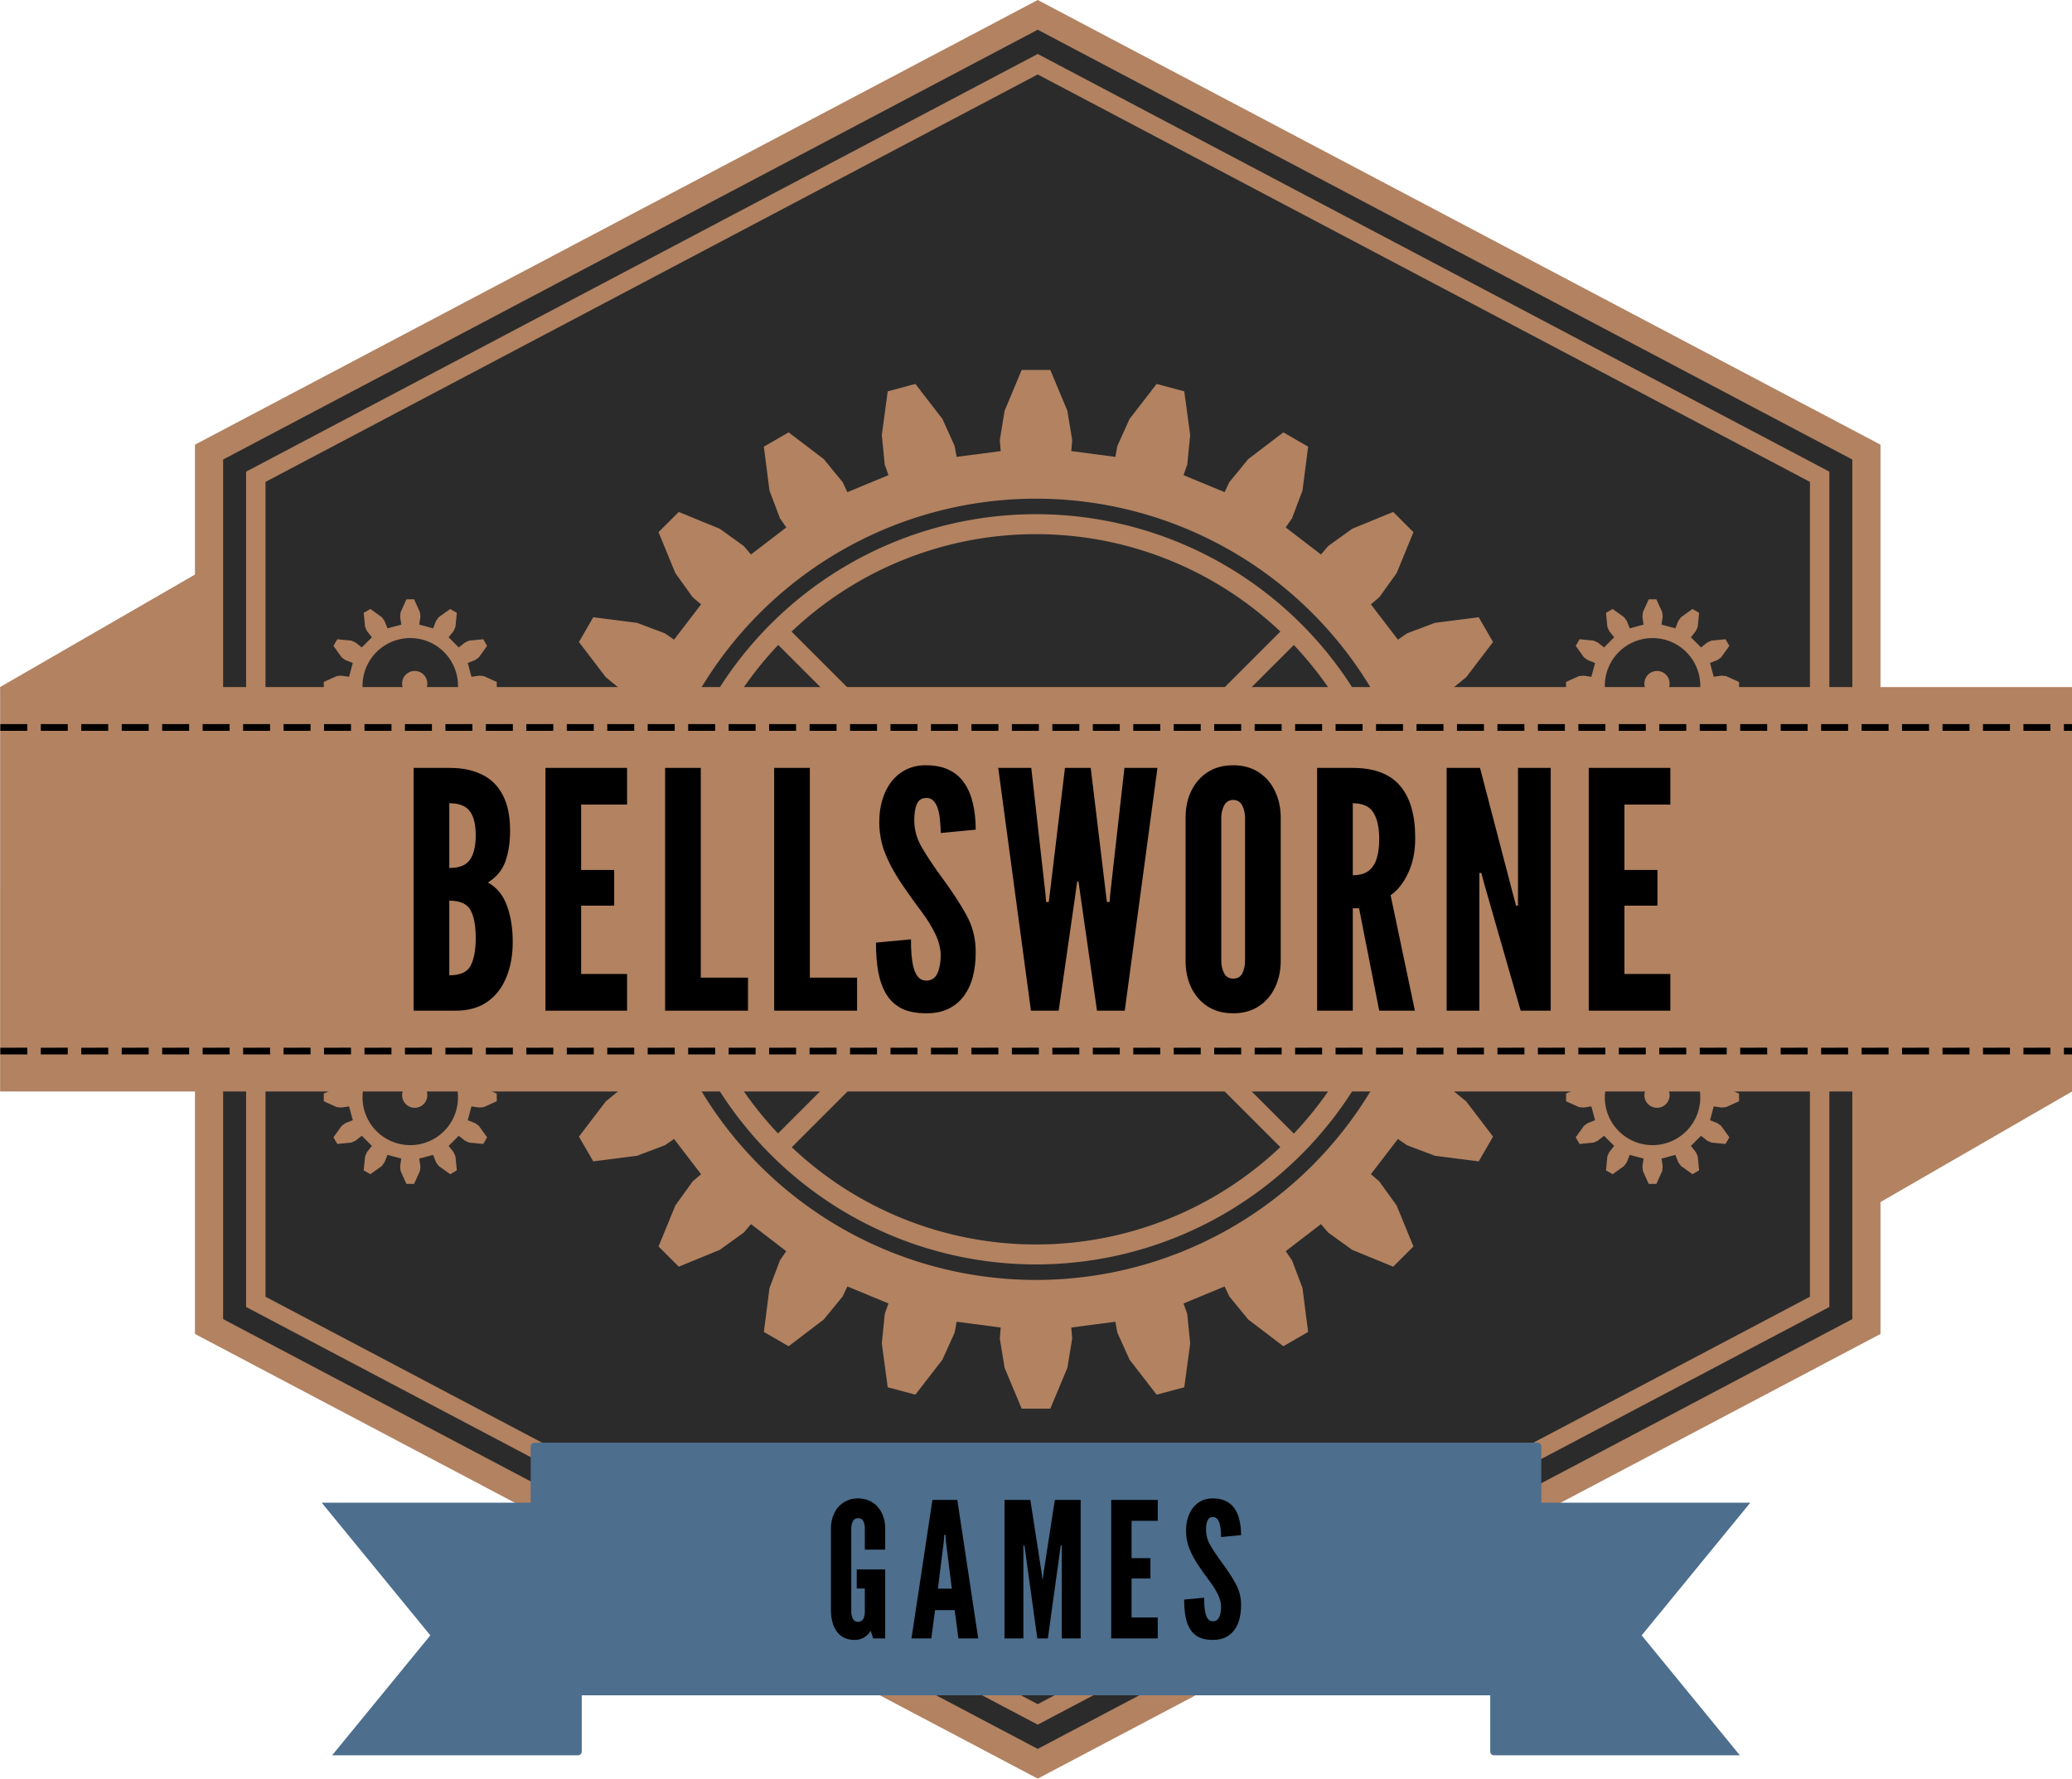 <svg viewBox="0 0 308.908 265.234" height="1002.458" width="1167.527" xmlns="http://www.w3.org/2000/svg">
    <path style="fill:red;stroke-width:.265" d="M-64.159 311.342a64.216 39.688 0 0 1-64.216 39.687 64.216 39.688 0 0 1-64.215-39.687 64.216 39.688 0 0 1 64.215-39.688 64.216 39.688 0 0 1 64.216 39.688z" transform="translate(284.441 -133.667)"/>
    <path style="fill:#b28261;fill-opacity:1;stroke:none;stroke-width:.265px;stroke-linecap:butt;stroke-linejoin:miter;stroke-opacity:1" d="m24.467 296.439-49.179 28.393 2.7-40.742 39.158-.794zM-284.441 236.129l42.384-24.471-1.676 43.328-34.925-6.615-5.783-12.242" transform="translate(284.441 -133.667)"/>
    <g style="fill:#2b2b2b;fill-opacity:1;stroke:none">
        <path style="fill:#2b2b2b;fill-opacity:1;stroke:none;stroke-width:2.646;stroke-miterlimit:4;stroke-dasharray:none" d="m692.519-26.785-106.557 61.52-106.557-61.52v-123.042l106.557-61.52 106.557 61.52z" transform="matrix(1.094 0 0 1 -486.331 220.923)"/>
        <path style="fill:#2b2b2b;fill-opacity:1;stroke:none;stroke-width:3.839;stroke-miterlimit:4;stroke-dasharray:none" d="m698.892-23.106-112.93 65.2-112.93-65.2v-130.4l112.93-65.2 112.93 65.2z" transform="matrix(1.094 0 0 1 -486.331 220.923)"/>
    </g>
    <g style="stroke:#b28261;stroke-opacity:1">
        <path style="fill:none;stroke:#b28261;stroke-width:2.646;stroke-miterlimit:4;stroke-dasharray:none;stroke-opacity:1" d="m692.519-26.785-106.557 61.52-106.557-61.52v-123.042l106.557-61.52 106.557 61.52z" transform="matrix(1.094 0 0 1 -486.331 220.923)"/>
        <path style="fill:none;stroke:#b28261;stroke-width:3.839;stroke-miterlimit:4;stroke-dasharray:none;stroke-opacity:1" d="m698.892-23.106-112.93 65.2-112.93-65.2v-130.4l112.93-65.2 112.93 65.2z" transform="matrix(1.094 0 0 1 -486.331 220.923)"/>
    </g>
    <path style="fill:#b28261;fill-opacity:1;stroke:none;stroke-width:.936" d="m-132.12 188.832-2.545 6.084-.717 4.377.133 1.642-6.57.865-.296-1.62-1.825-4.043-4.033-5.218-4.12 1.104-.883 6.535.44 4.414.553 1.55-6.122 2.537-.706-1.488-2.809-3.432-5.247-3.996-3.692 2.132.837 6.54 1.567 4.15.937 1.356-5.258 4.032-1.065-1.254-3.603-2.587-6.101-2.502-3.016 3.016 2.502 6.101 2.587 3.602 1.254 1.066-4.031 5.257-1.357-.936-4.15-1.567-6.54-.837-2.132 3.692 3.996 5.247 3.432 2.809 1.488.706-2.536 6.122-1.55-.554-4.415-.44-6.535.884-1.102 4.12 5.216 4.033 4.043 1.825 1.62.296-.865 6.568-1.642-.131-4.377.716-6.084 2.546v4.264l6.084 2.545 4.377.719 1.642-.134.865 6.568-1.62.298-4.043 1.825-5.216 4.034 1.102 4.118 6.535.885 4.414-.441 1.551-.552 2.536 6.12-1.488.706-3.432 2.81-3.996 5.246 2.132 3.694 6.54-.838 4.15-1.569 1.357-.934 4.031 5.255-1.254 1.068-2.587 3.602-2.502 6.102 3.016 3.015 6.101-2.501 3.603-2.59 1.065-1.254 5.258 4.034-.937 1.355-1.567 4.149-.837 6.542 3.692 2.132 5.247-3.997 2.809-3.432.706-1.487 6.122 2.535-.552 1.552-.441 4.412.883 6.537 4.12 1.103 4.033-5.217 1.825-4.043.296-1.62 6.57.865-.133 1.642.717 4.376 2.545 6.085h4.264l2.547-6.085.717-4.376-.133-1.642 6.568-.865.298 1.62 1.824 4.043 4.034 5.217 4.12-1.103.883-6.537-.44-4.412-.553-1.552 6.12-2.535.708 1.487 2.808 3.432 5.246 3.997 3.694-2.132-.838-6.542-1.568-4.15-.935-1.354 5.255-4.034 1.068 1.255 3.602 2.589 6.102 2.501 3.015-3.015-2.501-6.102-2.59-3.602-1.254-1.068 4.034-5.255 1.355.934 4.149 1.57 6.542.837 2.133-3.694-3.996-5.246-3.434-2.81-1.486-.706 2.534-6.12 1.552.552 4.413.44 6.537-.884 1.102-4.118-5.217-4.034-4.042-1.825-1.62-.298.864-6.568 1.642.134 4.378-.719 6.083-2.545v-4.264l-6.083-2.546-4.378-.716-1.642.131-.865-6.568 1.62-.296 4.043-1.825 5.217-4.033-1.102-4.12-6.537-.883-4.413.439-1.552.554-2.534-6.122 1.486-.706 3.434-2.809 3.996-5.247-2.133-3.692-6.542.837-4.149 1.567-1.355.936-4.034-5.257 1.255-1.066 2.589-3.602 2.501-6.101-3.015-3.016-6.102 2.502-3.602 2.587-1.068 1.254-5.255-4.032.935-1.356 1.568-4.15.838-6.54-3.694-2.132-5.246 3.996-2.808 3.432-.708 1.488-6.12-2.536.552-1.55.44-4.415-.882-6.535-4.12-1.104-4.034 5.218-1.824 4.043-.298 1.62-6.568-.865.133-1.642-.717-4.377-2.547-6.084zm1.914 19.2a58.252 58.252 0 0 1 .218 0 58.252 58.252 0 0 1 58.253 58.25 58.252 58.252 0 0 1-58.253 58.254 58.252 58.252 0 0 1-58.251-58.253 58.252 58.252 0 0 1 58.033-58.251zm.218 2.313a55.938 55.938 0 0 0-55.938 55.94 55.938 55.938 0 0 0 55.938 55.938 55.938 55.938 0 0 0 55.94-55.938 55.938 55.938 0 0 0-55.94-55.94zm-.296 2.978a52.96 52.96 0 0 1 .296 0 52.96 52.96 0 0 1 36.433 14.523L-125.21 259.5a8.185 8.185 0 0 0-4.453-1.318 8.185 8.185 0 0 0-4.849 1.59l-31.917-31.918a52.96 52.96 0 0 1 36.145-14.532zm-38.132 16.52 31.96 31.96a8.185 8.185 0 0 0-1.393 4.566 8.185 8.185 0 0 0 1.3 4.425l-31.898 31.896a52.96 52.96 0 0 1-14.5-36.405 52.96 52.96 0 0 1 14.531-36.443zm76.867.01a52.96 52.96 0 0 1 14.522 36.433 52.96 52.96 0 0 1-14.518 36.426l-31.51-31.509a8.185 8.185 0 0 0 1.579-4.833 8.185 8.185 0 0 0-1.657-4.935zm-43.021 43.067a8.185 8.185 0 0 0 4.908 1.637 8.185 8.185 0 0 0 4.549-1.383l31.553 31.553a52.96 52.96 0 0 1-36.428 14.519 52.96 52.96 0 0 1-36.408-14.499z" transform="translate(284.441 -133.667)"/>
    <path style="fill:#b28261;fill-opacity:1;stroke:none;stroke-width:4.355;stroke-opacity:1" d="m1890.682-1044.877-6.555 14.48-.5 5.135 1.285 8.754-15.498 4.153-3.264-8.225-2.998-4.195-12.918-9.264-7.45 4.303 1.562 15.818 2.135 4.695 5.49 6.938-11.346 11.346-6.938-5.49-4.695-2.135-15.818-1.563-4.303 7.451 9.264 12.918 4.195 2.998 8.225 3.264-4.155 15.498-8.752-1.285-5.134.5-14.48 6.554v8.606l14.48 6.555 5.134.498 8.752-1.285 4.155 15.498-8.225 3.263-4.195 3-9.264 12.916 4.303 7.453 15.818-1.564 4.695-2.135 6.938-5.49 11.346 11.346-5.49 6.937-2.135 4.697-1.563 15.817 7.451 4.303 12.918-9.262 2.998-4.197 3.264-8.223 15.498 4.152-1.285 8.752.5 5.135 6.555 14.48h8.603l6.557-14.48.498-5.135-1.285-8.752 15.498-4.152 3.263 8.223 3 4.197 12.916 9.262 7.452-4.303-1.563-15.817-2.135-4.697-5.49-6.937 11.346-11.346 6.937 5.49 4.698 2.135 15.816 1.564 4.303-7.453-9.262-12.916-4.197-3-8.223-3.263 4.152-15.498 8.752 1.285 5.135-.498 14.48-6.555v-8.606l-14.48-6.554-5.135-.5-8.752 1.285-4.152-15.498 8.223-3.264 4.197-2.998 9.262-12.918-4.303-7.451-15.816 1.563-4.698 2.134-6.937 5.49-11.346-11.345 5.49-6.938 2.135-4.695 1.563-15.818-7.452-4.303-12.916 9.264-3 4.195-3.263 8.225-15.498-4.153 1.285-8.754-.498-5.135-6.557-14.48zm3.912 43.451a53.5 53.5 0 0 1 .39 0 53.5 53.5 0 0 1 53.5 53.5 53.5 53.5 0 0 1-53.5 53.5 53.5 53.5 0 0 1-53.5-53.5 53.5 53.5 0 0 1 53.11-53.5z" transform="translate(-190.867 228.342) scale(.133)"/>
    <path style="fill:#b28261;fill-opacity:1;stroke:none;stroke-width:.064;stroke-miterlimit:4;stroke-dasharray:none;stroke-dashoffset:0;stroke-opacity:1" d="M505.112-250.806a3.73 3.73 0 0 1-3.731 3.731 3.73 3.73 0 0 1-3.73-3.73 3.73 3.73 0 0 1 3.73-3.731 3.73 3.73 0 0 1 3.73 3.73z" transform="translate(-190.867 228.342) scale(.504)"/>
    <path style="fill:#b28261;fill-opacity:1;stroke:none;stroke-width:4.355;stroke-opacity:1" d="m1890.682-1044.877-6.555 14.48-.5 5.135 1.285 8.754-15.498 4.153-3.264-8.225-2.998-4.195-12.918-9.264-7.45 4.303 1.562 15.818 2.135 4.695 5.49 6.938-11.346 11.346-6.938-5.49-4.695-2.135-15.818-1.563-4.303 7.451 9.264 12.918 4.195 2.998 8.225 3.264-4.155 15.498-8.752-1.285-5.134.5-14.48 6.554v8.606l14.48 6.555 5.134.498 8.752-1.285 4.155 15.498-8.225 3.263-4.195 3-9.264 12.916 4.303 7.453 15.818-1.564 4.695-2.135 6.938-5.49 11.346 11.346-5.49 6.937-2.135 4.697-1.563 15.817 7.451 4.303 12.918-9.262 2.998-4.197 3.264-8.223 15.498 4.152-1.285 8.752.5 5.135 6.555 14.48h8.603l6.557-14.48.498-5.135-1.285-8.752 15.498-4.152 3.263 8.223 3 4.197 12.916 9.262 7.452-4.303-1.563-15.817-2.135-4.697-5.49-6.937 11.346-11.346 6.937 5.49 4.698 2.135 15.816 1.564 4.303-7.453-9.262-12.916-4.197-3-8.223-3.263 4.152-15.498 8.752 1.285 5.135-.498 14.48-6.555v-8.606l-14.48-6.554-5.135-.5-8.752 1.285-4.152-15.498 8.223-3.264 4.197-2.998 9.262-12.918-4.303-7.451-15.816 1.563-4.698 2.134-6.937 5.49-11.346-11.345 5.49-6.938 2.135-4.695 1.563-15.818-7.452-4.303-12.916 9.264-3 4.195-3.263 8.225-15.498-4.153 1.285-8.754-.498-5.135-6.557-14.48zm3.912 43.451a53.5 53.5 0 0 1 .39 0 53.5 53.5 0 0 1 53.5 53.5 53.5 53.5 0 0 1-53.5 53.5 53.5 53.5 0 0 1-53.5-53.5 53.5 53.5 0 0 1 53.11-53.5z" transform="translate(-5.659 228.342) scale(.133)"/>
    <path style="fill:#b28261;fill-opacity:1;stroke:none;stroke-width:.064;stroke-miterlimit:4;stroke-dasharray:none;stroke-dashoffset:0;stroke-opacity:1" d="M505.112-250.806a3.73 3.73 0 0 1-3.731 3.731 3.73 3.73 0 0 1-3.73-3.73 3.73 3.73 0 0 1 3.73-3.731 3.73 3.73 0 0 1 3.73 3.73z" transform="translate(-5.659 228.342) scale(.504)"/>
    <path style="fill:#b28261;fill-opacity:1;stroke:none;stroke-width:4.355;stroke-opacity:1" d="m1890.682-1044.877-6.555 14.48-.5 5.135 1.285 8.754-15.498 4.153-3.264-8.225-2.998-4.195-12.918-9.264-7.45 4.303 1.562 15.818 2.135 4.695 5.49 6.938-11.346 11.346-6.938-5.49-4.695-2.135-15.818-1.563-4.303 7.451 9.264 12.918 4.195 2.998 8.225 3.264-4.155 15.498-8.752-1.285-5.134.5-14.48 6.554v8.606l14.48 6.555 5.134.498 8.752-1.285 4.155 15.498-8.225 3.263-4.195 3-9.264 12.916 4.303 7.453 15.818-1.564 4.695-2.135 6.938-5.49 11.346 11.346-5.49 6.937-2.135 4.697-1.563 15.817 7.451 4.303 12.918-9.262 2.998-4.197 3.264-8.223 15.498 4.152-1.285 8.752.5 5.135 6.555 14.48h8.603l6.557-14.48.498-5.135-1.285-8.752 15.498-4.152 3.263 8.223 3 4.197 12.916 9.262 7.452-4.303-1.563-15.817-2.135-4.697-5.49-6.937 11.346-11.346 6.937 5.49 4.698 2.135 15.816 1.564 4.303-7.453-9.262-12.916-4.197-3-8.223-3.263 4.152-15.498 8.752 1.285 5.135-.498 14.48-6.555v-8.606l-14.48-6.554-5.135-.5-8.752 1.285-4.152-15.498 8.223-3.264 4.197-2.998 9.262-12.918-4.303-7.451-15.816 1.563-4.698 2.134-6.937 5.49-11.346-11.345 5.49-6.938 2.135-4.695 1.563-15.818-7.452-4.303-12.916 9.264-3 4.195-3.263 8.225-15.498-4.153 1.285-8.754-.498-5.135-6.557-14.48zm3.912 43.451a53.5 53.5 0 0 1 .39 0 53.5 53.5 0 0 1 53.5 53.5 53.5 53.5 0 0 1-53.5 53.5 53.5 53.5 0 0 1-53.5-53.5 53.5 53.5 0 0 1 53.11-53.5z" transform="translate(-190.867 289.725) scale(.133)"/>
    <path style="fill:#b28261;fill-opacity:1;stroke:none;stroke-width:.064;stroke-miterlimit:4;stroke-dasharray:none;stroke-dashoffset:0;stroke-opacity:1" d="M505.112-250.806a3.73 3.73 0 0 1-3.731 3.731 3.73 3.73 0 0 1-3.73-3.73 3.73 3.73 0 0 1 3.73-3.731 3.73 3.73 0 0 1 3.73 3.73z" transform="translate(-190.867 289.725) scale(.504)"/>
    <path style="fill:#b28261;fill-opacity:1;stroke:none;stroke-width:4.355;stroke-opacity:1" d="m1890.682-1044.877-6.555 14.48-.5 5.135 1.285 8.754-15.498 4.153-3.264-8.225-2.998-4.195-12.918-9.264-7.45 4.303 1.562 15.818 2.135 4.695 5.49 6.938-11.346 11.346-6.938-5.49-4.695-2.135-15.818-1.563-4.303 7.451 9.264 12.918 4.195 2.998 8.225 3.264-4.155 15.498-8.752-1.285-5.134.5-14.48 6.554v8.606l14.48 6.555 5.134.498 8.752-1.285 4.155 15.498-8.225 3.263-4.195 3-9.264 12.916 4.303 7.453 15.818-1.564 4.695-2.135 6.938-5.49 11.346 11.346-5.49 6.937-2.135 4.697-1.563 15.817 7.451 4.303 12.918-9.262 2.998-4.197 3.264-8.223 15.498 4.152-1.285 8.752.5 5.135 6.555 14.48h8.603l6.557-14.48.498-5.135-1.285-8.752 15.498-4.152 3.263 8.223 3 4.197 12.916 9.262 7.452-4.303-1.563-15.817-2.135-4.697-5.49-6.937 11.346-11.346 6.937 5.49 4.698 2.135 15.816 1.564 4.303-7.453-9.262-12.916-4.197-3-8.223-3.263 4.152-15.498 8.752 1.285 5.135-.498 14.48-6.555v-8.606l-14.48-6.554-5.135-.5-8.752 1.285-4.152-15.498 8.223-3.264 4.197-2.998 9.262-12.918-4.303-7.451-15.816 1.563-4.698 2.134-6.937 5.49-11.346-11.345 5.49-6.938 2.135-4.695 1.563-15.818-7.452-4.303-12.916 9.264-3 4.195-3.263 8.225-15.498-4.153 1.285-8.754-.498-5.135-6.557-14.48zm3.912 43.451a53.5 53.5 0 0 1 .39 0 53.5 53.5 0 0 1 53.5 53.5 53.5 53.5 0 0 1-53.5 53.5 53.5 53.5 0 0 1-53.5-53.5 53.5 53.5 0 0 1 53.11-53.5z" transform="translate(-5.659 289.725) scale(.133)"/>
    <path style="fill:#b28261;fill-opacity:1;stroke:none;stroke-width:.064;stroke-miterlimit:4;stroke-dasharray:none;stroke-dashoffset:0;stroke-opacity:1" d="M505.112-250.806a3.73 3.73 0 0 1-3.731 3.731 3.73 3.73 0 0 1-3.73-3.73 3.73 3.73 0 0 1 3.73-3.731 3.73 3.73 0 0 1 3.73 3.73z" transform="translate(-5.659 289.725) scale(.504)"/>
    <path style="fill:#b28261;stroke-width:4.733" d="M396.94-122.748h406.482v79.36H396.939Z" transform="matrix(.76 0 0 .76 -301.656 195.744)"/>
    <path style="font-size:64.803px;line-height:1.25;font-family:'League Gothic';-inkscape-font-specification:'League Gothic';text-align:center;letter-spacing:2.277px;text-anchor:middle;stroke-width:.675" d="M478.055-59.252v-47.63h7.128q3.63 0 6.254 1.295 2.657 1.264 4.082 3.986 1.459 2.722 1.459 7.031 0 3.435-.908 5.994-.875 2.56-3.434 4.18 2.592 1.426 3.726 4.536 1.134 3.079 1.134 7.129 0 3.985-1.296 7.031-1.264 3.046-3.759 4.763-2.462 1.685-6.091 1.685zm6.999-6.934q3.175 0 4.18-1.88 1.004-1.911 1.004-5.443 0-3.596-1.004-5.443-1.005-1.88-4.18-1.88zm0-21.061q2.948 0 4.05-1.62 1.134-1.62 1.134-4.796 0-3.207-1.166-4.73-1.135-1.556-4.018-1.556zm18.866 27.995v-47.63h16.007v7.193h-9.008v12.83h6.48v7h-6.48v13.414h9.008v7.193zm23.468 0v-47.63h6.999v41.15h9.267v6.48zm21.394 0v-47.63h7v41.15h9.266v6.48zm29.819.518q-2.884 0-4.796-.94-1.911-.971-3.013-2.786-1.102-1.814-1.588-4.374-.453-2.56-.453-5.768l6.869-.648q0 1.556.097 3.014.13 1.425.421 2.592.324 1.134.908 1.814.615.68 1.555.68 1.555 0 2.203-1.425.648-1.458.648-3.5 0-2.04-1.069-4.244-1.07-2.203-2.56-4.18-2.527-3.37-4.439-6.253-1.88-2.884-2.948-5.67-1.037-2.787-1.037-5.833 0-2.398.615-4.406.616-2.042 1.783-3.532 1.198-1.523 2.883-2.366 1.685-.842 3.856-.842 2.69 0 4.536.907 1.88.907 3.014 2.592 1.166 1.685 1.685 4.018.55 2.3.55 5.12l-6.869.648q0-1.2-.13-2.398-.097-1.231-.388-2.236-.292-1.004-.843-1.62-.55-.616-1.425-.616-1.361 0-1.88 1.167-.518 1.134-.518 3.24 0 2.722 1.458 5.25 1.458 2.527 3.92 5.896 2.95 3.986 4.796 7.323 1.88 3.338 1.88 7.388 0 2.56-.551 4.763-.551 2.17-1.75 3.79-1.167 1.62-3.013 2.528-1.815.907-4.407.907zm20.552-.518-6.416-47.63h6.48l2.787 24.754.13 1.556h.518l.194-1.556 2.981-24.755h5.055l2.98 24.755.195 1.556h.519l.13-1.556 2.786-24.755h6.48l-6.415 47.63h-5.444l-3.24-22.55-.389-2.787h-.259l-.389 2.786-3.24 22.552zm39.668.518q-2.916 0-5.022-1.36-2.074-1.361-3.208-3.694-1.102-2.333-1.102-5.25v-28.06q0-2.948 1.102-5.248 1.134-2.333 3.208-3.694 2.106-1.361 5.022-1.361 2.916 0 4.99 1.36 2.106 1.362 3.208 3.695 1.134 2.333 1.134 5.249v28.06q0 2.916-1.134 5.249-1.102 2.333-3.208 3.693-2.074 1.361-4.99 1.361zm0-6.804q1.296 0 1.815-1.07.518-1.1.518-2.43v-28.06q0-1.328-.55-2.397-.552-1.102-1.783-1.102-1.199 0-1.782 1.102-.55 1.07-.55 2.398v28.06q0 1.328.55 2.43.55 1.069 1.782 1.069zm16.47 6.286v-47.63h6.998q6.286 0 9.267 3.499 2.98 3.467 2.98 10.239 0 4.018-1.425 6.966-1.393 2.916-3.402 4.277l4.763 22.649h-6.999l-3.953-20.09h-1.231v20.09zm6.998-26.57q1.944 0 3.078-.842 1.134-.875 1.62-2.462.486-1.588.486-3.76 0-3.401-1.134-5.216-1.102-1.847-4.05-1.847zm18.413 26.57v-47.63h6.545l6.48 24.82.584 2.202h.389v-27.023h6.415v47.63h-5.897l-7.128-24.819-.584-2.203h-.388v27.023zm27.875 0v-47.63h16.006v7.193h-9.008v12.83h6.48v7h-6.48v13.414h9.008v7.193z" aria-label="BELLSWORNE" transform="matrix(.76 0 0 .76 -301.656 195.744)"/>
    <g style="opacity:1">
        <path style="color:#000;font-style:normal;font-variant:normal;font-weight:400;font-stretch:normal;font-size:medium;line-height:normal;font-family:sans-serif;font-variant-ligatures:normal;font-variant-position:normal;font-variant-caps:normal;font-variant-numeric:normal;font-variant-alternates:normal;font-variant-east-asian:normal;font-feature-settings:normal;font-variation-settings:normal;text-indent:0;text-align:start;text-decoration:none;text-decoration-line:none;text-decoration-style:solid;text-decoration-color:#000;letter-spacing:normal;word-spacing:normal;text-transform:none;writing-mode:lr-tb;direction:ltr;text-orientation:mixed;dominant-baseline:auto;baseline-shift:baseline;text-anchor:start;white-space:normal;shape-padding:0;shape-margin:0;inline-size:0;clip-rule:nonzero;display:inline;overflow:visible;visibility:visible;isolation:auto;mix-blend-mode:normal;color-interpolation:sRGB;color-interpolation-filters:linearRGB;solid-color:#000;solid-opacity:1;vector-effect:none;fill:#b28261;fill-opacity:1;fill-rule:nonzero;stroke:none;stroke-width:1.323;stroke-linecap:butt;stroke-linejoin:miter;stroke-miterlimit:4;stroke-dasharray:5.292,2.646;stroke-dashoffset:0;stroke-opacity:1;color-rendering:auto;image-rendering:auto;shape-rendering:auto;text-rendering:auto;enable-background:accumulate;stop-color:#000;stop-opacity:1" d="M397.404-114.3h406.4" transform="matrix(.76 0 0 .76 -301.978 195.351)"/>
        <path style="color:#000;font-style:normal;font-variant:normal;font-weight:400;font-stretch:normal;font-size:medium;line-height:normal;font-family:sans-serif;font-variant-ligatures:normal;font-variant-position:normal;font-variant-caps:normal;font-variant-numeric:normal;font-variant-alternates:normal;font-variant-east-asian:normal;font-feature-settings:normal;font-variation-settings:normal;text-indent:0;text-align:start;text-decoration:none;text-decoration-line:none;text-decoration-style:solid;text-decoration-color:#000;letter-spacing:normal;word-spacing:normal;text-transform:none;writing-mode:lr-tb;direction:ltr;text-orientation:mixed;dominant-baseline:auto;baseline-shift:baseline;text-anchor:start;white-space:normal;shape-padding:0;shape-margin:0;inline-size:0;clip-rule:nonzero;display:inline;overflow:visible;visibility:visible;isolation:auto;mix-blend-mode:normal;color-interpolation:sRGB;color-interpolation-filters:linearRGB;solid-color:#000;solid-opacity:1;vector-effect:none;fill:#000;fill-opacity:1;fill-rule:nonzero;stroke:none;stroke-linecap:butt;stroke-linejoin:miter;stroke-miterlimit:4;stroke-dasharray:5.292,2.646;stroke-dashoffset:0;stroke-opacity:1;color-rendering:auto;image-rendering:auto;shape-rendering:auto;text-rendering:auto;enable-background:accumulate;stop-color:#000;stop-opacity:1" d="M397.404-114.96v1.321h5.291v-1.322zm7.938 0v1.321h5.29v-1.322zm7.937 0v1.321h5.291v-1.322zm7.938 0v1.321h5.29v-1.322zm7.937 0v1.321h5.291v-1.322zm7.938 0v1.321h5.29v-1.322zm7.937 0v1.321h5.291v-1.322zm7.938 0v1.321h5.29v-1.322zm7.937 0v1.321h5.291v-1.322zm7.938 0v1.321h5.29v-1.322zm7.937 0v1.321h5.291v-1.322zm7.938 0v1.321h5.29v-1.322zm7.937 0v1.321h5.291v-1.322zm7.938 0v1.321h5.29v-1.322zm7.937 0v1.321h5.291v-1.322zm7.938 0v1.321h5.29v-1.322zm7.937 0v1.321h5.291v-1.322zm7.938 0v1.321h5.29v-1.322zm7.937 0v1.321h5.291v-1.322zm7.938 0v1.321h5.29v-1.322zm7.937 0v1.321h5.291v-1.322zm7.938 0v1.321h5.29v-1.322zm7.937 0v1.321h5.291v-1.322zm7.938 0v1.321h5.29v-1.322zm7.937 0v1.321h5.291v-1.322zm7.938 0v1.321h5.29v-1.322zm7.937 0v1.321h5.291v-1.322zm7.938 0v1.321h5.29v-1.322zm7.937 0v1.321h5.291v-1.322zm7.938 0v1.321h5.29v-1.322zm7.937 0v1.321h5.291v-1.322zm7.938 0v1.321h5.29v-1.322zm7.937 0v1.321h5.291v-1.322zm7.938 0v1.321h5.29v-1.322zm7.937 0v1.321h5.291v-1.322zm7.938 0v1.321h5.29v-1.322zm7.937 0v1.321h5.291v-1.322zm7.938 0v1.321h5.29v-1.322zm7.937 0v1.321h5.291v-1.322zm7.938 0v1.321h5.29v-1.322zm7.937 0v1.321h5.291v-1.322zm7.938 0v1.321h5.29v-1.322zm7.937 0v1.321h5.291v-1.322zm7.938 0v1.321h5.29v-1.322zm7.937 0v1.321h5.291v-1.322zm7.938 0v1.321h5.29v-1.322zm7.937 0v1.321h5.291v-1.322zm7.938 0v1.321h5.29v-1.322zm7.937 0v1.321h5.291v-1.322zm7.938 0v1.321h5.29v-1.322zm7.937 0v1.321h5.291v-1.322zm7.938 0v1.321h1.588v-1.322z" transform="matrix(.76 0 0 .76 -301.978 195.351)"/>
    </g>
    <g style="opacity:1">
        <path style="color:#000;font-style:normal;font-variant:normal;font-weight:400;font-stretch:normal;font-size:medium;line-height:normal;font-family:sans-serif;font-variant-ligatures:normal;font-variant-position:normal;font-variant-caps:normal;font-variant-numeric:normal;font-variant-alternates:normal;font-variant-east-asian:normal;font-feature-settings:normal;font-variation-settings:normal;text-indent:0;text-align:start;text-decoration:none;text-decoration-line:none;text-decoration-style:solid;text-decoration-color:#000;letter-spacing:normal;word-spacing:normal;text-transform:none;writing-mode:lr-tb;direction:ltr;text-orientation:mixed;dominant-baseline:auto;baseline-shift:baseline;text-anchor:start;white-space:normal;shape-padding:0;shape-margin:0;inline-size:0;clip-rule:nonzero;display:inline;overflow:visible;visibility:visible;isolation:auto;mix-blend-mode:normal;color-interpolation:sRGB;color-interpolation-filters:linearRGB;solid-color:#000;solid-opacity:1;vector-effect:none;fill:#b28261;fill-opacity:1;fill-rule:nonzero;stroke:none;stroke-width:1.323;stroke-linecap:butt;stroke-linejoin:miter;stroke-miterlimit:4;stroke-dasharray:5.292,2.646;stroke-dashoffset:0;stroke-opacity:1;color-rendering:auto;image-rendering:auto;shape-rendering:auto;text-rendering:auto;enable-background:accumulate;stop-color:#000;stop-opacity:1" d="M397.404-114.3h406.4" transform="matrix(.76 0 0 .76 -301.978 243.608)"/>
        <path style="color:#000;font-style:normal;font-variant:normal;font-weight:400;font-stretch:normal;font-size:medium;line-height:normal;font-family:sans-serif;font-variant-ligatures:normal;font-variant-position:normal;font-variant-caps:normal;font-variant-numeric:normal;font-variant-alternates:normal;font-variant-east-asian:normal;font-feature-settings:normal;font-variation-settings:normal;text-indent:0;text-align:start;text-decoration:none;text-decoration-line:none;text-decoration-style:solid;text-decoration-color:#000;letter-spacing:normal;word-spacing:normal;text-transform:none;writing-mode:lr-tb;direction:ltr;text-orientation:mixed;dominant-baseline:auto;baseline-shift:baseline;text-anchor:start;white-space:normal;shape-padding:0;shape-margin:0;inline-size:0;clip-rule:nonzero;display:inline;overflow:visible;visibility:visible;isolation:auto;mix-blend-mode:normal;color-interpolation:sRGB;color-interpolation-filters:linearRGB;solid-color:#000;solid-opacity:1;vector-effect:none;fill:#000;fill-opacity:1;fill-rule:nonzero;stroke:none;stroke-linecap:butt;stroke-linejoin:miter;stroke-miterlimit:4;stroke-dasharray:5.292,2.646;stroke-dashoffset:0;stroke-opacity:1;color-rendering:auto;image-rendering:auto;shape-rendering:auto;text-rendering:auto;enable-background:accumulate;stop-color:#000;stop-opacity:1" d="M397.404-114.96v1.321h5.291v-1.322zm7.938 0v1.321h5.29v-1.322zm7.937 0v1.321h5.291v-1.322zm7.938 0v1.321h5.29v-1.322zm7.937 0v1.321h5.291v-1.322zm7.938 0v1.321h5.29v-1.322zm7.937 0v1.321h5.291v-1.322zm7.938 0v1.321h5.29v-1.322zm7.937 0v1.321h5.291v-1.322zm7.938 0v1.321h5.29v-1.322zm7.937 0v1.321h5.291v-1.322zm7.938 0v1.321h5.29v-1.322zm7.937 0v1.321h5.291v-1.322zm7.938 0v1.321h5.29v-1.322zm7.937 0v1.321h5.291v-1.322zm7.938 0v1.321h5.29v-1.322zm7.937 0v1.321h5.291v-1.322zm7.938 0v1.321h5.29v-1.322zm7.937 0v1.321h5.291v-1.322zm7.938 0v1.321h5.29v-1.322zm7.937 0v1.321h5.291v-1.322zm7.938 0v1.321h5.29v-1.322zm7.937 0v1.321h5.291v-1.322zm7.938 0v1.321h5.29v-1.322zm7.937 0v1.321h5.291v-1.322zm7.938 0v1.321h5.29v-1.322zm7.937 0v1.321h5.291v-1.322zm7.938 0v1.321h5.29v-1.322zm7.937 0v1.321h5.291v-1.322zm7.938 0v1.321h5.29v-1.322zm7.937 0v1.321h5.291v-1.322zm7.938 0v1.321h5.29v-1.322zm7.937 0v1.321h5.291v-1.322zm7.938 0v1.321h5.29v-1.322zm7.937 0v1.321h5.291v-1.322zm7.938 0v1.321h5.29v-1.322zm7.937 0v1.321h5.291v-1.322zm7.938 0v1.321h5.29v-1.322zm7.937 0v1.321h5.291v-1.322zm7.938 0v1.321h5.29v-1.322zm7.937 0v1.321h5.291v-1.322zm7.938 0v1.321h5.29v-1.322zm7.937 0v1.321h5.291v-1.322zm7.938 0v1.321h5.29v-1.322zm7.937 0v1.321h5.291v-1.322zm7.938 0v1.321h5.29v-1.322zm7.937 0v1.321h5.291v-1.322zm7.938 0v1.321h5.29v-1.322zm7.937 0v1.321h5.291v-1.322zm7.938 0v1.321h5.29v-1.322zm7.937 0v1.321h5.291v-1.322zm7.938 0v1.321h1.588v-1.322z" transform="matrix(.76 0 0 .76 -301.978 243.608)"/>
    </g>
    <path style="fill:#4d6e8d;fill-opacity:1;stroke:none;stroke-width:1.177;stroke-miterlimit:4;stroke-dasharray:none;stroke-dashoffset:0;stroke-opacity:1" d="M-204.763 348.81c-.31 0-.559.25-.559.56v8.386h-31.156l16.193 19.783-14.64 17.885h36.658c.31 0 .559-.25.559-.56v-8.386h135.442v8.387c0 .31.249.559.559.559h36.657l-14.639-17.885 16.193-19.783h-31.156v-8.386c0-.31-.25-.56-.56-.56z" transform="translate(284.441 -133.667)"/>
    <path d="M-167.714 1006.365q-1.25 0-2.037-.59-.787-.59-1.166-1.602-.366-1.012-.366-2.276v-12.168q0-1.25.492-2.262t1.405-1.602q.913-.604 2.15-.604.941 0 1.686.351.759.337 1.279.955.533.619.8 1.434.281.8.281 1.728v3.175h-3.035v-3.175q0-.618-.224-1.068-.225-.45-.787-.45-.548 0-.787.478-.225.464-.225 1.04v12.42q0 .605.24 1.068.238.45.772.45.562 0 .787-.45.224-.463.224-1.067v-3.457h-1.208v-2.838h4.243v10.285h-1.798l-.365-1.124q-.394.632-1.012.998-.604.35-1.349.35zm8.445-.225 3.119-20.654h3.71l3.119 20.654h-2.951l-.562-4.215h-2.923l-.562 4.215zm3.934-7.419h2.08l-.872-6.94-.084-1.097h-.169l-.084 1.096zm9.934 7.419v-20.654h3.85l1.658 10.706.14 1.096h.057l.14-1.096 1.658-10.706h3.85v20.654h-2.81v-13.854h-.169l-.112.871-1.799 12.983h-1.573l-1.799-12.983-.112-.87h-.169v13.853Zm15.906 0v-20.654h6.94v3.119h-3.906v5.564h2.81v3.035h-2.81v5.817h3.907v3.119zm15.146.225q-1.25 0-2.08-.408-.828-.421-1.306-1.208-.478-.787-.688-1.897-.197-1.11-.197-2.5l2.979-.282q0 .675.042 1.307.056.618.182 1.124.14.492.394.787.267.295.674.295.675 0 .956-.618.28-.633.28-1.518t-.463-1.84q-.464-.956-1.11-1.813-1.096-1.461-1.925-2.712-.815-1.25-1.278-2.459-.45-1.208-.45-2.529 0-1.04.267-1.91.267-.886.773-1.532.52-.66 1.25-1.026.73-.365 1.672-.365 1.166 0 1.967.393.815.394 1.307 1.124.506.73.73 1.742.24.998.24 2.22l-2.98.282q0-.52-.055-1.04-.043-.534-.17-.97-.126-.435-.364-.702-.24-.267-.619-.267-.59 0-.815.506-.224.491-.224 1.405 0 1.18.632 2.276.632 1.096 1.7 2.557 1.279 1.728 2.08 3.176.814 1.447.814 3.203 0 1.11-.238 2.065-.24.942-.76 1.644-.505.703-1.306 1.096-.787.394-1.91.394z" style="font-size:28.101px;font-family:'League Gothic';-inkscape-font-specification:'League Gothic';letter-spacing:2.305px;stroke-width:8.121" aria-label="GAMES" transform="translate(295.162 -761.815)"/>
</svg>
